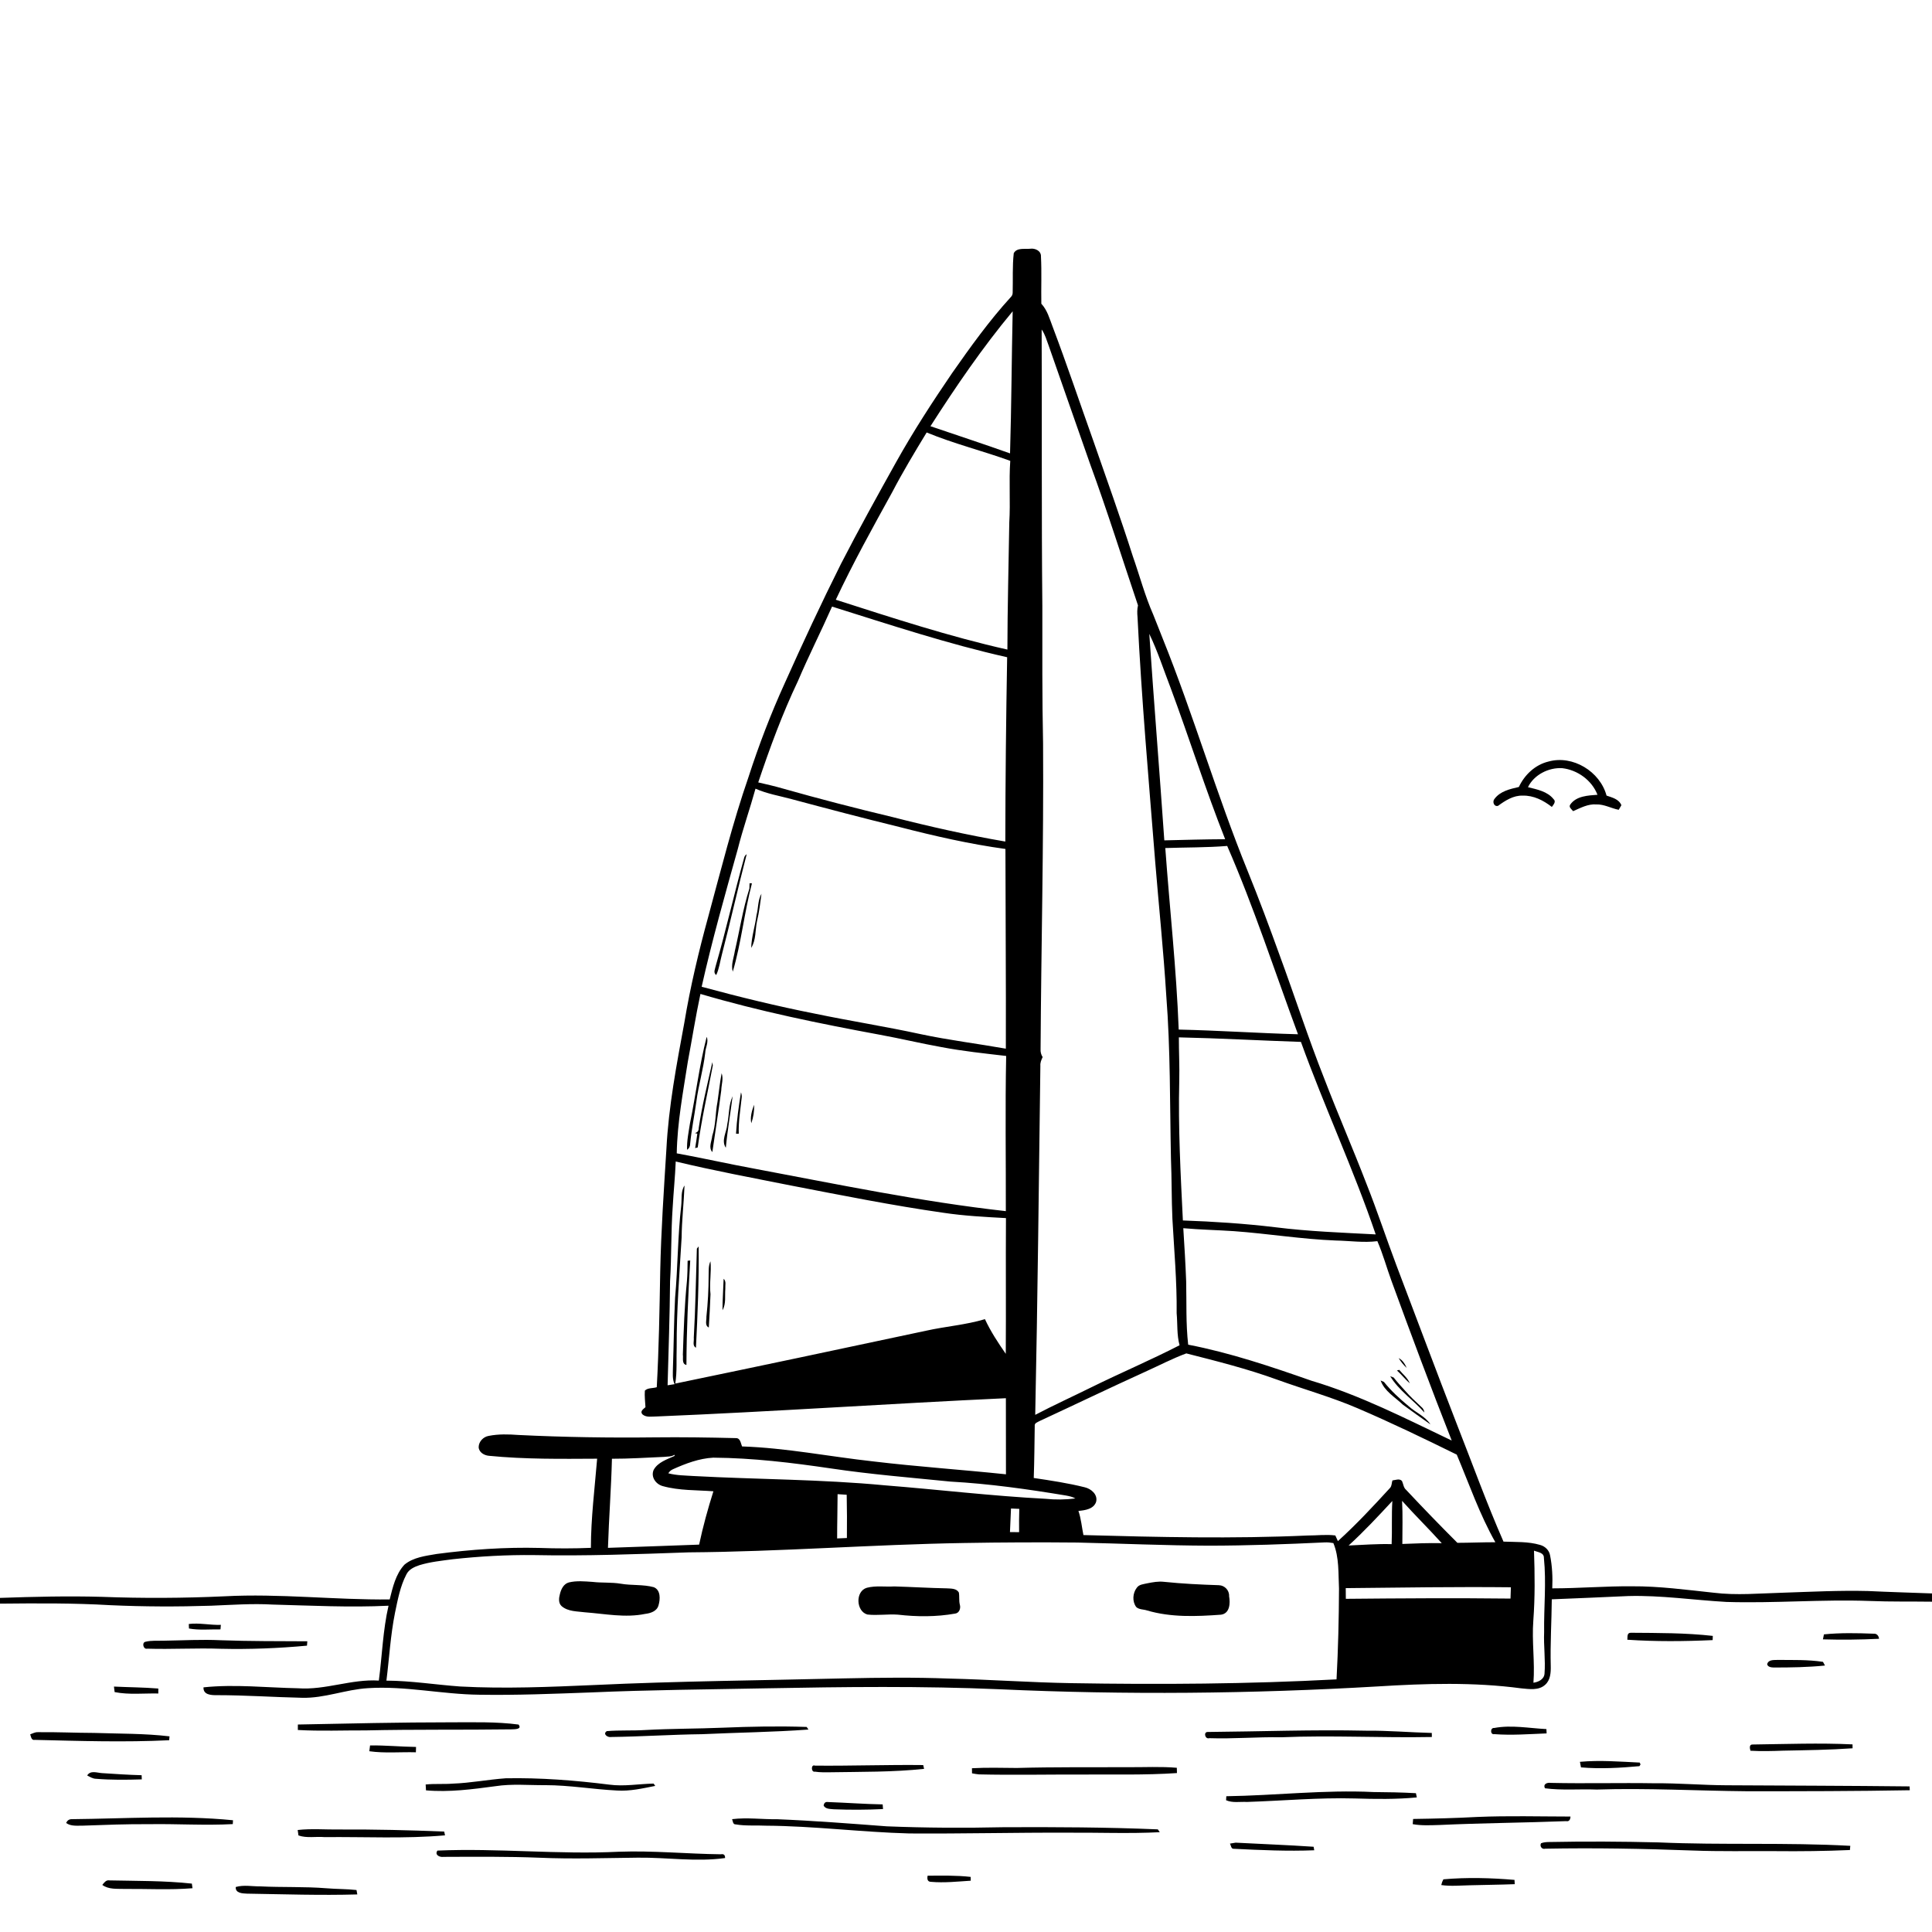 <svg xmlns="http://www.w3.org/2000/svg" viewBox="0 0 1024 1024" version="1.1">
<g id="Parent-Group"><g id="Group-rgba(0,0,0,0)" fill="rgba(0,0,0,0)">
<path fill="rgba(0,0,0,0)" opacity="1.00" d=" M 0.00 0.00 L 1024.00 0.00 L 1024.00 844.55 C 1012.67 844.12 1001.33 843.82 990.01 843.27 C 974.98 842.89 959.97 843.67 944.97 844.17 C 932.70 844.50 920.38 845.69 908.15 844.16 C 893.79 842.64 879.41 840.67 864.94 840.77 C 850.86 840.65 836.81 841.86 822.73 841.86 C 822.99 836.00 822.72 830.09 821.57 824.35 C 821.08 821.60 818.87 819.53 816.24 818.83 C 809.97 816.98 803.33 817.36 796.88 817.09 C 787.91 796.64 780.33 775.62 772.16 754.85 C 761.31 726.91 750.84 698.82 740.19 670.81 C 734.76 656.40 729.96 641.78 724.27 627.47 C 717.12 608.87 709.16 590.60 702.01 572.00 C 693.45 550.40 686.33 528.28 678.30 506.48 C 672.88 491.47 667.32 476.51 661.31 461.72 C 644.78 421.08 632.56 378.85 616.15 338.16 C 614.48 334.05 612.94 329.89 611.25 325.79 C 606.84 315.78 604.05 305.17 600.43 294.86 C 593.86 274.25 586.52 253.89 579.42 233.46 C 572.25 213.35 565.47 193.11 557.91 173.14 C 556.29 168.93 555.10 164.37 551.93 160.99 C 551.77 152.64 552.16 144.28 551.73 135.94 C 551.87 132.92 548.60 131.46 546.00 131.84 C 543.11 132.15 538.96 131.11 537.31 134.21 C 536.53 141.14 536.94 148.15 536.74 155.12 C 536.74 156.06 536.38 156.87 535.68 157.53 C 524.28 170.03 514.40 183.82 504.70 197.65 C 494.19 213.04 484.04 228.69 474.95 244.96 C 465.00 262.81 455.09 280.69 445.73 298.86 C 435.30 319.70 425.46 340.83 415.94 362.09 C 408.56 378.30 402.19 394.94 396.71 411.88 C 388.34 436.06 382.16 460.92 375.46 485.60 C 370.34 504.22 365.86 523.04 362.70 542.10 C 358.61 564.25 354.37 586.46 353.21 609.00 C 351.86 630.64 350.38 652.27 349.93 673.94 C 349.56 694.38 349.23 714.83 348.10 735.25 C 346.06 735.91 343.32 735.48 341.79 737.06 C 341.57 739.98 341.95 742.91 342.11 745.84 C 341.00 746.87 339.02 748.01 340.52 749.65 C 342.58 751.44 345.48 750.74 347.97 750.76 C 409.73 748.21 471.40 743.94 533.14 741.08 C 533.14 754.52 533.13 767.96 533.18 781.41 C 509.76 778.96 486.24 777.37 462.85 774.58 C 439.66 772.03 416.67 767.41 393.30 766.64 C 392.59 764.94 392.42 762.13 389.97 762.23 C 375.66 761.88 361.35 761.67 347.03 761.83 C 322.95 762.12 298.87 761.74 274.82 760.57 C 269.57 760.18 264.23 760.02 259.05 761.05 C 256.19 761.50 253.74 764.06 253.70 766.99 C 253.82 769.77 256.63 771.38 259.13 771.60 C 278.19 773.49 297.37 773.24 316.50 773.14 C 315.19 788.87 313.22 804.58 313.18 820.39 C 304.12 820.77 295.06 820.77 286.00 820.44 C 267.78 819.97 249.53 821.25 231.48 823.63 C 225.59 824.66 219.09 825.36 214.34 829.33 C 209.71 834.35 208.16 841.30 206.54 847.74 C 177.35 848.03 148.21 844.52 119.03 846.07 C 97.37 847.07 75.67 847.18 54.00 846.36 C 36.00 845.86 17.99 846.29 0.00 846.92 L 0.00 0.00 M 820.74 403.63 C 813.70 405.31 808.04 410.66 805.03 417.11 C 800.38 418.19 795.20 419.31 792.15 423.38 C 790.83 424.81 791.78 427.73 793.98 427.12 C 797.81 424.33 802.11 421.53 807.06 421.70 C 812.81 421.52 818.09 424.24 822.51 427.69 C 823.34 426.52 824.93 424.87 823.40 423.53 C 820.15 419.45 814.64 418.41 809.86 417.22 C 813.03 410.64 820.83 406.70 828.03 407.15 C 836.14 408.09 843.72 413.55 846.70 421.25 C 841.69 421.62 835.51 421.87 832.32 426.37 C 831.22 427.77 833.03 428.95 833.78 429.93 C 837.69 428.24 841.65 426.02 846.07 426.36 C 850.25 426.23 853.94 428.43 857.95 429.21 C 858.30 428.60 859.02 427.39 859.37 426.78 C 858.05 423.51 854.48 422.72 851.50 421.68 C 848.07 408.92 833.62 400.05 820.74 403.63 M 259.39 775.05 C 259.58 778.35 262.36 773.46 259.39 775.05 Z" />
<path fill="rgba(0,0,0,0)" opacity="1.00" d=" M 536.74 164.99 C 536.18 190.09 536.10 215.21 535.34 240.31 C 521.35 235.31 507.22 230.70 493.16 225.90 C 506.63 204.88 520.74 184.20 536.74 164.99 Z" />
<path fill="rgba(0,0,0,0)" opacity="1.00" d=" M 552.10 174.64 C 553.90 177.15 554.67 180.17 555.76 183.02 C 563.16 204.03 570.40 225.09 577.83 246.08 C 586.89 270.80 594.74 295.93 603.16 320.87 C 602.68 322.89 602.71 324.97 602.91 327.04 C 605.02 370.43 608.88 413.72 612.30 457.02 C 614.23 480.54 616.68 504.01 618.14 527.57 C 620.39 556.33 620.03 585.20 620.63 614.03 C 621.07 624.69 620.92 635.36 621.40 646.03 C 622.32 662.68 623.83 679.33 623.65 696.03 C 624.18 701.68 623.67 707.49 625.20 713.01 C 609.86 720.90 593.96 727.64 578.49 735.27 C 568.57 740.18 558.49 744.76 548.69 749.90 C 549.98 688.24 550.61 626.56 551.42 564.90 C 551.28 563.24 551.93 561.74 552.62 560.29 C 551.78 558.96 551.42 557.53 551.53 555.99 C 551.84 501.99 553.20 448.00 552.85 393.99 C 552.33 369.66 552.47 345.32 552.46 320.98 C 551.98 272.20 552.30 223.42 552.10 174.64 Z" />
<path fill="rgba(0,0,0,0)" opacity="1.00" d=" M 491.15 229.22 C 505.57 235.18 520.79 238.94 535.46 244.26 C 534.70 255.14 535.60 266.08 534.94 276.96 C 534.60 299.41 533.98 321.85 533.94 344.29 C 503.11 337.36 473.05 327.50 442.99 317.87 C 452.10 298.47 462.50 279.71 472.85 260.95 C 478.50 250.12 484.80 239.65 491.15 229.22 Z" />
<path fill="rgba(0,0,0,0)" opacity="1.00" d=" M 422.95 360.91 C 428.60 347.61 435.16 334.72 441.00 321.50 C 471.72 331.14 502.36 341.29 533.81 348.35 C 533.24 380.91 532.88 413.47 532.84 446.04 C 512.70 442.59 492.73 438.10 472.93 433.03 C 453.51 428.40 434.18 423.39 414.96 417.95 C 410.64 416.69 406.26 415.70 401.88 414.69 C 408.01 396.43 414.66 378.32 422.95 360.91 Z" />
<path fill="rgba(0,0,0,0)" opacity="1.00" d=" M 609.15 335.96 C 613.61 345.21 616.75 355.03 620.45 364.60 C 630.35 391.24 638.90 418.37 649.36 444.80 C 638.60 444.85 627.86 445.15 617.11 445.41 C 614.59 408.92 611.62 372.45 609.15 335.96 Z" />
<path fill="rgba(0,0,0,0)" opacity="1.00" d=" M 400.43 418.02 C 406.57 420.75 413.23 421.83 419.67 423.58 C 438.59 428.65 457.54 433.64 476.58 438.29 C 495.15 443.07 513.89 447.37 532.90 449.97 C 532.93 485.25 533.24 520.53 533.12 555.82 C 518.11 553.16 502.97 551.31 488.06 548.14 C 469.50 544.10 450.73 541.17 432.13 537.30 C 411.88 533.31 391.81 528.40 371.89 523.00 C 377.40 498.46 384.26 474.25 391.03 450.04 C 393.75 439.25 397.47 428.74 400.43 418.02 M 394.35 454.89 C 389.06 473.79 384.85 492.97 379.38 511.83 C 379.09 513.46 377.84 515.51 379.61 516.79 C 381.22 513.37 381.64 509.57 382.61 505.95 C 387.21 488.27 391.17 470.41 395.77 452.73 C 394.99 453.26 394.52 453.98 394.35 454.89 M 397.28 468.13 C 397.25 468.84 397.21 470.26 397.19 470.97 C 393.76 481.74 392.04 493.05 389.48 504.08 C 388.94 507.68 387.32 511.36 388.38 515.01 C 392.91 499.71 394.47 483.61 398.54 468.21 C 398.23 468.19 397.59 468.15 397.28 468.13 M 400.97 485.02 C 400.26 490.85 398.29 496.50 398.15 502.40 C 400.79 498.26 400.22 492.92 401.24 488.26 C 402.37 483.46 402.97 478.57 403.59 473.69 C 401.63 477.10 401.98 481.29 400.97 485.02 Z" />
<path fill="rgba(0,0,0,0)" opacity="1.00" d=" M 617.63 449.48 C 628.56 449.10 639.53 449.26 650.44 448.37 C 664.65 480.96 675.63 514.86 687.96 548.18 C 666.88 547.61 645.83 546.16 624.74 545.70 C 623.52 513.55 619.95 481.55 617.63 449.48 Z" />
<path fill="rgba(0,0,0,0)" opacity="1.00" d=" M 371.25 526.81 C 402.43 536.01 434.31 542.51 466.25 548.42 C 477.19 550.41 488.00 553.02 498.95 554.98 C 510.31 557.15 521.82 558.34 533.29 559.68 C 532.74 587.08 533.18 614.51 533.11 641.93 C 488.35 636.94 444.22 627.76 400.00 619.45 C 386.19 616.93 372.50 613.81 358.69 611.30 C 358.98 594.98 362.05 578.87 364.55 562.78 C 366.82 550.80 368.69 538.74 371.25 526.81 M 374.55 549.56 C 370.67 564.70 368.81 580.25 365.68 595.54 C 364.98 600.13 363.98 604.73 364.16 609.41 C 365.31 608.64 365.84 607.46 365.81 606.10 C 366.53 598.67 368.03 591.35 369.07 583.97 C 370.19 575.25 372.79 566.81 373.77 558.07 C 373.88 555.25 375.74 552.30 374.55 549.56 M 377.56 562.97 C 374.95 574.58 372.08 586.15 370.33 597.93 C 370.36 599.34 369.69 600.21 368.33 600.54 C 368.64 600.63 369.28 600.80 369.59 600.89 C 369.30 603.43 368.84 605.97 368.44 608.51 C 368.79 608.42 369.47 608.24 369.81 608.16 C 371.77 593.57 375.06 579.19 377.80 564.74 C 377.74 564.30 377.62 563.41 377.56 562.97 M 382.47 568.82 C 381.53 573.88 381.03 579.00 380.27 584.09 C 379.10 590.03 379.45 596.22 377.50 602.03 C 377.26 604.79 375.37 608.22 377.56 610.62 C 379.11 599.69 380.87 588.79 382.29 577.85 C 382.36 574.84 383.56 571.74 382.47 568.82 M 392.74 578.95 C 391.54 586.20 390.54 593.53 390.11 600.87 C 390.47 600.87 391.19 600.87 391.56 600.88 C 391.33 594.49 392.45 588.17 393.10 581.84 C 393.25 580.85 393.05 579.87 392.74 578.95 M 385.46 595.93 C 385.18 600.01 382.10 604.47 384.70 608.34 C 385.55 599.18 387.15 590.10 388.31 581.00 C 386.15 585.62 386.51 590.99 385.46 595.93 M 398.20 595.35 C 399.32 592.21 399.83 588.86 399.69 585.54 C 398.53 588.57 397.51 592.10 398.20 595.35 Z" />
<path fill="rgba(0,0,0,0)" opacity="1.00" d=" M 624.82 549.82 C 646.39 550.29 667.94 551.51 689.52 552.23 C 701.91 586.55 717.40 619.69 729.15 654.26 C 711.40 653.33 693.60 652.69 675.95 650.47 C 659.68 648.51 643.32 647.45 626.95 646.87 C 625.74 622.24 624.42 597.60 625.03 572.94 C 625.23 565.23 624.81 557.52 624.82 549.82 Z" />
<path fill="rgba(0,0,0,0)" opacity="1.00" d=" M 358.15 615.61 C 378.35 620.49 398.80 624.27 419.17 628.34 C 446.07 633.53 472.95 638.93 500.08 642.80 C 511.04 644.45 522.12 645.01 533.18 645.62 C 533.02 669.60 533.25 693.58 533.08 717.56 C 529.01 711.68 525.05 705.69 522.04 699.18 C 511.85 702.24 501.19 703.00 490.84 705.31 C 446.55 714.76 402.24 724.14 357.90 733.33 C 358.94 726.93 358.42 720.42 358.65 713.96 C 358.57 694.59 360.13 675.28 361.27 655.96 C 361.36 646.73 362.45 637.55 362.81 628.35 C 360.73 631.42 361.46 635.50 361.06 639.04 C 359.18 655.26 359.28 671.63 357.81 687.88 C 357.19 700.25 357.10 712.63 356.67 725.01 C 356.66 727.89 356.26 730.93 357.55 733.64 C 356.31 733.81 355.07 734.01 353.84 734.22 C 354.33 715.82 355.00 697.43 355.15 679.02 C 355.96 666.02 355.61 652.98 356.53 639.98 C 356.98 631.85 357.82 623.74 358.15 615.61 M 369.35 661.81 C 368.85 677.53 368.62 693.30 367.72 709.02 C 367.95 710.78 366.84 713.28 368.87 714.32 C 369.77 696.45 370.50 678.53 370.30 660.62 L 369.35 661.81 M 364.45 668.23 C 364.44 671.83 364.36 675.43 364.09 679.03 C 362.79 691.98 362.36 705.01 361.93 718.01 C 362.23 719.89 361.23 722.94 363.82 723.45 C 363.90 704.97 364.73 686.50 365.83 668.07 C 365.48 668.11 364.79 668.19 364.45 668.23 M 375.59 676.04 C 375.58 683.35 375.19 690.67 374.41 697.95 C 374.53 699.85 373.44 702.56 375.68 703.60 C 376.00 697.72 376.39 691.84 376.58 685.96 C 375.89 680.15 377.16 674.33 376.56 668.51 C 375.42 670.85 375.68 673.51 375.59 676.04 M 383.54 677.77 C 383.37 683.33 382.94 688.89 382.93 694.45 C 384.95 690.99 384.10 686.86 384.43 683.07 C 384.29 681.28 385.05 679.14 383.54 677.77 Z" />
<path fill="rgba(0,0,0,0)" opacity="1.00" d=" M 627.17 650.97 C 636.11 651.77 645.09 651.94 654.04 652.54 C 672.07 653.85 689.94 656.80 708.02 657.50 C 715.35 657.64 722.70 658.76 730.03 657.84 C 733.02 664.71 734.97 671.98 737.55 679.01 C 747.89 707.29 758.41 735.50 769.44 763.52 C 745.13 751.91 721.00 739.52 695.08 731.81 C 673.66 724.32 652.09 717.01 629.76 712.70 C 628.48 701.54 628.95 690.27 628.69 679.05 C 628.34 669.68 627.76 660.33 627.17 650.97 M 741.31 719.83 C 742.51 721.73 743.91 723.53 745.59 725.05 C 744.66 722.97 743.43 720.85 741.31 719.83 M 740.40 726.38 C 742.83 728.50 744.77 731.12 747.24 733.21 C 746.10 730.32 743.54 728.39 741.63 726.06 C 741.32 726.14 740.71 726.30 740.40 726.38 M 736.84 729.43 C 741.45 737.04 749.13 742.05 754.95 748.65 C 754.82 747.45 754.24 746.40 753.31 745.68 C 750.35 742.89 747.34 740.16 744.70 737.08 C 742.63 734.80 740.55 732.54 738.67 730.12 C 738.21 729.94 737.30 729.60 736.84 729.43 M 731.76 731.69 C 733.77 737.38 739.38 740.49 743.53 744.49 C 748.39 748.00 753.24 751.55 758.18 754.96 C 755.36 750.59 750.32 748.71 746.61 745.30 C 741.89 741.39 737.34 737.22 733.50 732.44 C 733.06 732.25 732.19 731.87 731.76 731.69 Z" />
<path fill="rgba(0,0,0,0)" opacity="1.00" d=" M 607.07 727.03 C 614.29 723.79 621.36 720.06 628.77 717.33 C 644.95 721.45 661.19 725.53 676.91 731.25 C 691.09 736.38 705.66 740.45 719.53 746.40 C 737.31 754.02 754.76 762.44 772.11 770.98 C 778.67 786.53 784.21 802.66 792.57 817.42 C 785.86 817.40 779.14 817.72 772.45 817.73 C 763.25 808.53 754.19 799.18 745.30 789.68 C 743.84 788.48 743.82 786.52 743.08 784.95 C 741.77 783.50 739.65 784.47 738.02 784.66 C 737.58 785.93 737.74 787.55 736.77 788.61 C 727.87 798.32 718.89 807.99 709.11 816.83 C 708.77 816.07 708.09 814.57 707.75 813.82 C 702.86 813.20 697.94 813.87 693.04 813.85 C 653.46 815.63 613.82 814.72 574.24 813.62 C 573.37 809.35 573.01 804.96 571.59 800.82 C 575.07 800.50 579.70 799.87 580.97 795.99 C 581.94 792.15 578.37 789.10 574.97 788.30 C 566.07 786.07 556.97 784.71 547.91 783.36 C 548.23 774.19 548.29 765.01 548.43 755.84 C 548.18 754.19 549.97 753.79 551.07 753.15 C 569.75 744.49 588.31 735.55 607.07 727.03 Z" />
<path fill="rgba(0,0,0,0)" opacity="1.00" d=" M 351.99 772.18 C 353.82 771.93 355.87 772.18 357.48 771.06 C 357.50 771.21 357.54 771.51 357.56 771.66 C 353.56 773.50 348.75 774.95 346.46 779.05 C 344.80 782.82 347.63 786.71 351.32 787.68 C 360.03 790.10 369.18 789.73 378.12 790.41 C 375.18 799.71 372.58 809.13 370.55 818.68 C 354.45 819.23 338.34 819.89 322.23 820.39 C 322.73 804.64 323.95 788.92 324.34 773.17 C 333.56 773.19 342.77 772.57 351.99 772.18 Z" />
<path fill="rgba(0,0,0,0)" opacity="1.00" d=" M 356.69 778.72 C 363.46 775.68 370.57 772.99 378.04 772.59 C 398.99 772.74 419.83 775.27 440.53 778.32 C 461.54 781.45 482.72 783.16 503.85 785.28 C 524.34 786.41 544.67 789.29 564.90 792.64 C 566.63 792.97 568.42 793.31 569.98 794.22 C 564.70 794.87 559.36 794.94 554.07 794.39 C 525.62 792.90 497.33 789.50 468.94 787.25 C 435.34 784.05 401.57 784.15 367.89 782.34 C 363.32 782.03 358.68 782.06 354.22 780.88 C 354.82 779.89 355.64 779.17 356.69 778.72 Z" />
<path fill="rgba(0,0,0,0)" opacity="1.00" d=" M 443.94 791.94 C 445.54 792.03 447.16 792.13 448.77 792.25 C 448.93 799.89 448.96 807.54 448.87 815.18 C 447.14 815.25 445.42 815.31 443.70 815.40 C 443.68 807.58 443.93 799.76 443.94 791.94 Z" />
<path fill="rgba(0,0,0,0)" opacity="1.00" d=" M 714.79 819.15 C 722.95 811.72 730.47 803.63 737.97 795.55 C 737.51 803.16 737.92 810.80 737.60 818.43 C 729.98 818.20 722.39 818.84 714.79 819.15 Z" />
<path fill="rgba(0,0,0,0)" opacity="1.00" d=" M 743.13 795.48 C 749.97 803.11 757.30 810.29 764.15 817.91 C 757.19 817.77 750.22 818.04 743.27 818.33 C 743.28 810.72 743.53 803.09 743.13 795.48 Z" />
<path fill="rgba(0,0,0,0)" opacity="1.00" d=" M 535.85 799.54 C 537.31 799.60 538.77 799.67 540.24 799.73 C 540.10 803.84 540.11 807.96 540.15 812.08 C 538.53 812.06 536.91 812.04 535.30 812.03 C 535.46 807.86 535.67 803.70 535.85 799.54 Z" />
<path fill="rgba(0,0,0,0)" opacity="1.00" d=" M 365.04 822.78 C 413.73 822.43 462.33 818.62 511.01 817.82 C 531.00 817.47 551.00 817.39 570.99 817.58 C 594.34 818.10 617.67 819.17 641.02 819.24 C 661.37 819.21 681.71 818.47 702.03 817.51 C 703.59 817.42 705.16 817.58 706.71 817.86 C 709.88 825.47 709.28 833.95 709.70 842.02 C 709.63 858.05 709.25 874.09 708.39 890.10 C 661.64 892.59 614.79 892.90 567.98 892.11 C 546.28 891.76 524.63 890.18 502.94 889.67 C 484.64 888.97 466.31 889.18 448.01 889.57 C 403.63 890.65 359.23 891.01 314.89 893.10 C 291.27 894.13 267.59 895.14 243.96 893.88 C 230.90 892.95 217.92 890.83 204.81 890.77 C 206.32 878.81 206.97 866.72 209.35 854.87 C 210.80 847.92 212.10 840.78 215.42 834.43 C 216.76 831.73 219.68 830.45 222.38 829.55 C 228.06 827.82 234.00 827.23 239.86 826.44 C 254.19 824.87 268.60 824.06 283.02 824.23 C 310.37 824.78 337.71 823.74 365.04 822.78 M 301.55 838.71 C 298.76 839.43 297.38 842.30 296.77 844.88 C 296.19 846.98 295.88 849.69 297.69 851.30 C 301.11 854.23 305.90 854.00 310.11 854.56 C 320.68 855.35 331.39 857.58 341.94 855.40 C 344.77 855.07 348.16 854.00 349.01 850.91 C 349.98 847.69 350.25 842.70 346.48 841.23 C 340.79 839.70 334.79 840.41 329.02 839.40 C 324.08 838.58 319.04 839.02 314.07 838.44 C 309.92 838.16 305.64 837.73 301.55 838.71 M 608.09 839.18 C 606.14 839.66 603.79 839.72 602.53 841.53 C 600.33 844.38 600.02 848.81 602.22 851.75 C 603.76 853.19 606.07 852.93 607.98 853.58 C 620.67 857.32 634.10 856.77 647.14 855.82 C 651.87 855.19 652.12 849.73 651.45 846.02 C 651.63 842.93 649.11 840.28 646.06 840.19 C 636.35 839.87 626.63 839.41 616.96 838.40 C 613.98 838.05 611.00 838.61 608.09 839.18 M 459.45 841.55 C 453.24 843.37 453.68 854.05 459.74 855.73 C 465.11 856.34 470.51 855.41 475.89 855.80 C 485.95 856.96 496.23 857.02 506.22 855.24 C 508.45 854.99 509.32 852.40 508.73 850.49 C 508.19 848.36 508.60 846.17 508.21 844.05 C 506.96 841.85 504.11 842.00 501.94 841.86 C 492.61 841.69 483.30 841.10 473.98 840.84 C 469.14 841.15 464.18 840.32 459.45 841.55 Z" />
<path fill="rgba(0,0,0,0)" opacity="1.00" d=" M 813.05 821.89 C 815.08 822.69 818.41 822.88 818.30 825.77 C 819.64 838.82 818.24 851.95 818.42 865.04 C 818.11 872.41 819.20 879.80 818.62 887.16 C 818.33 890.12 815.37 891.52 812.75 891.88 C 813.60 880.91 811.85 869.96 812.69 858.99 C 813.61 846.63 813.49 834.26 813.05 821.89 Z" />
<path fill="rgba(0,0,0,0)" opacity="1.00" d=" M 713.27 841.74 C 742.45 841.46 771.62 840.97 800.80 841.29 C 800.70 843.28 800.67 845.28 800.60 847.28 C 771.51 846.94 742.41 847.14 713.32 847.41 C 713.32 845.51 713.30 843.62 713.27 841.74 Z" />
</g>
<g id="Group-000000" fill="#000000">
<path fill="#000000" opacity="1.00" d=" M 537.31 134.21 C 538.96 131.11 543.11 132.15 546.00 131.84 C 548.60 131.46 551.87 132.92 551.73 135.94 C 552.16 144.28 551.77 152.64 551.93 160.99 C 555.10 164.37 556.29 168.93 557.91 173.14 C 565.47 193.11 572.25 213.35 579.42 233.46 C 586.52 253.89 593.86 274.25 600.43 294.86 C 604.05 305.17 606.84 315.78 611.25 325.79 C 612.94 329.89 614.48 334.05 616.15 338.16 C 632.56 378.85 644.78 421.08 661.31 461.72 C 667.32 476.51 672.88 491.47 678.30 506.48 C 686.33 528.28 693.45 550.40 702.01 572.00 C 709.16 590.60 717.12 608.87 724.27 627.47 C 729.96 641.78 734.76 656.40 740.19 670.81 C 750.84 698.82 761.31 726.91 772.16 754.85 C 780.33 775.62 787.91 796.64 796.88 817.09 C 803.33 817.36 809.97 816.98 816.24 818.83 C 818.87 819.53 821.08 821.60 821.57 824.35 C 822.72 830.09 822.99 836.00 822.73 841.86 C 836.81 841.86 850.86 840.65 864.94 840.77 C 879.41 840.67 893.79 842.64 908.15 844.16 C 920.38 845.69 932.70 844.50 944.97 844.17 C 959.97 843.67 974.98 842.89 990.01 843.27 C 1001.33 843.82 1012.67 844.12 1024.00 844.55 L 1024.00 848.93 C 1013.02 848.77 1002.03 849.00 991.06 848.55 C 965.72 847.62 940.38 849.85 915.05 849.06 C 897.70 848.09 880.43 845.47 863.02 845.94 C 849.50 846.49 836.00 847.19 822.48 847.67 C 822.38 859.43 821.62 871.19 821.93 882.95 C 822.01 886.43 821.80 890.43 819.01 892.93 C 815.57 896.14 810.45 895.23 806.20 894.85 C 780.96 891.48 755.43 892.28 730.09 893.85 C 663.47 897.74 596.64 898.39 529.97 895.35 C 488.67 893.56 447.32 894.07 406.00 894.84 C 375.04 895.44 344.06 895.67 313.12 897.03 C 293.43 897.74 273.73 898.57 254.03 898.24 C 234.31 898.03 214.80 893.49 195.05 894.76 C 183.24 895.44 171.99 900.19 160.08 899.86 C 145.04 899.53 130.03 898.47 114.98 898.47 C 112.03 898.51 107.64 898.35 107.86 894.33 C 124.52 892.58 141.31 894.50 158.02 894.82 C 172.47 895.87 186.32 889.83 200.79 890.74 C 202.55 877.52 202.92 864.10 205.93 851.06 C 185.43 852.06 164.92 850.99 144.43 850.45 C 133.60 849.83 122.77 850.63 111.95 851.06 C 94.13 851.64 76.29 851.59 58.48 850.78 C 39.01 849.63 19.49 849.77 0.00 849.96 L 0.00 846.92 C 17.99 846.29 36.00 845.86 54.00 846.36 C 75.67 847.18 97.37 847.07 119.03 846.07 C 148.21 844.52 177.35 848.03 206.54 847.74 C 208.16 841.30 209.71 834.35 214.34 829.33 C 219.09 825.36 225.59 824.66 231.48 823.63 C 249.53 821.25 267.78 819.97 286.00 820.44 C 295.06 820.77 304.12 820.77 313.18 820.39 C 313.22 804.58 315.19 788.87 316.50 773.14 C 297.37 773.24 278.19 773.49 259.13 771.60 C 256.63 771.38 253.82 769.77 253.70 766.99 C 253.74 764.06 256.19 761.50 259.05 761.05 C 264.23 760.02 269.57 760.18 274.82 760.57 C 298.87 761.74 322.95 762.12 347.03 761.83 C 361.35 761.67 375.66 761.88 389.97 762.23 C 392.42 762.13 392.59 764.94 393.30 766.64 C 416.67 767.41 439.66 772.03 462.85 774.58 C 486.24 777.37 509.76 778.96 533.18 781.41 C 533.13 767.96 533.14 754.52 533.14 741.08 C 471.40 743.94 409.73 748.21 347.97 750.76 C 345.48 750.74 342.58 751.44 340.52 749.65 C 339.02 748.01 341.00 746.87 342.11 745.84 C 341.95 742.91 341.57 739.98 341.79 737.06 C 343.32 735.48 346.06 735.91 348.10 735.25 C 349.23 714.83 349.56 694.38 349.93 673.94 C 350.38 652.27 351.86 630.64 353.21 609.00 C 354.37 586.46 358.61 564.25 362.70 542.10 C 365.86 523.04 370.34 504.22 375.46 485.60 C 382.16 460.92 388.34 436.06 396.71 411.88 C 402.19 394.94 408.56 378.30 415.94 362.09 C 425.46 340.83 435.30 319.70 445.73 298.86 C 455.09 280.69 465.00 262.81 474.95 244.96 C 484.04 228.69 494.19 213.04 504.70 197.65 C 514.40 183.82 524.28 170.03 535.68 157.53 C 536.38 156.87 536.74 156.06 536.74 155.12 C 536.94 148.15 536.53 141.14 537.31 134.21 M 536.74 164.99 C 520.74 184.20 506.63 204.88 493.16 225.90 C 507.22 230.70 521.35 235.31 535.34 240.31 C 536.10 215.21 536.18 190.09 536.74 164.99 M 552.10 174.64 C 552.30 223.42 551.98 272.20 552.46 320.98 C 552.47 345.32 552.33 369.66 552.85 393.99 C 553.20 448.00 551.84 501.99 551.53 555.99 C 551.42 557.53 551.78 558.96 552.62 560.29 C 551.93 561.74 551.28 563.24 551.42 564.90 C 550.61 626.56 549.98 688.24 548.69 749.90 C 558.49 744.76 568.57 740.18 578.49 735.27 C 593.96 727.64 609.86 720.90 625.20 713.01 C 623.67 707.49 624.18 701.68 623.65 696.03 C 623.83 679.33 622.32 662.68 621.40 646.03 C 620.92 635.36 621.07 624.69 620.63 614.03 C 620.03 585.20 620.39 556.33 618.14 527.57 C 616.68 504.01 614.23 480.54 612.30 457.02 C 608.88 413.72 605.02 370.43 602.91 327.04 C 602.71 324.97 602.68 322.89 603.16 320.87 C 594.74 295.93 586.89 270.80 577.83 246.08 C 570.40 225.09 563.16 204.03 555.76 183.02 C 554.67 180.17 553.90 177.15 552.10 174.64 M 491.15 229.22 C 484.80 239.65 478.50 250.12 472.85 260.95 C 462.50 279.71 452.10 298.47 442.99 317.87 C 473.05 327.50 503.11 337.36 533.94 344.29 C 533.98 321.85 534.60 299.41 534.94 276.96 C 535.60 266.08 534.70 255.14 535.46 244.26 C 520.79 238.94 505.57 235.18 491.15 229.22 M 422.95 360.91 C 414.66 378.32 408.01 396.43 401.88 414.69 C 406.26 415.70 410.64 416.69 414.96 417.95 C 434.18 423.39 453.51 428.40 472.93 433.03 C 492.73 438.10 512.70 442.59 532.84 446.04 C 532.88 413.47 533.24 380.91 533.81 348.35 C 502.36 341.29 471.72 331.14 441.00 321.50 C 435.16 334.72 428.60 347.61 422.95 360.91 M 609.15 335.96 C 611.62 372.45 614.59 408.92 617.11 445.41 C 627.86 445.15 638.60 444.85 649.36 444.80 C 638.90 418.37 630.35 391.24 620.45 364.60 C 616.75 355.03 613.61 345.21 609.15 335.96 M 400.43 418.02 C 397.47 428.74 393.75 439.25 391.03 450.04 C 384.26 474.25 377.40 498.46 371.89 523.00 C 391.81 528.40 411.88 533.31 432.13 537.30 C 450.73 541.17 469.50 544.10 488.06 548.14 C 502.97 551.31 518.11 553.16 533.12 555.82 C 533.24 520.53 532.93 485.25 532.90 449.97 C 513.89 447.37 495.15 443.07 476.58 438.29 C 457.54 433.64 438.59 428.65 419.67 423.58 C 413.23 421.83 406.57 420.75 400.43 418.02 M 617.63 449.48 C 619.95 481.55 623.52 513.55 624.74 545.70 C 645.83 546.16 666.88 547.61 687.96 548.18 C 675.63 514.86 664.65 480.96 650.44 448.37 C 639.53 449.26 628.56 449.10 617.63 449.48 M 371.25 526.81 C 368.69 538.74 366.82 550.80 364.55 562.78 C 362.05 578.87 358.98 594.98 358.69 611.30 C 372.50 613.81 386.19 616.93 400.00 619.45 C 444.22 627.76 488.35 636.94 533.11 641.93 C 533.18 614.51 532.74 587.08 533.29 559.68 C 521.82 558.34 510.31 557.15 498.95 554.98 C 488.00 553.02 477.19 550.41 466.25 548.42 C 434.31 542.51 402.43 536.01 371.25 526.81 M 624.82 549.82 C 624.81 557.52 625.23 565.23 625.03 572.94 C 624.42 597.60 625.74 622.24 626.95 646.87 C 643.32 647.45 659.68 648.51 675.95 650.47 C 693.60 652.69 711.40 653.33 729.15 654.26 C 717.40 619.69 701.91 586.55 689.52 552.23 C 667.94 551.51 646.39 550.29 624.82 549.82 M 358.15 615.61 C 357.82 623.74 356.98 631.85 356.53 639.98 C 355.61 652.98 355.96 666.02 355.15 679.02 C 355.00 697.43 354.33 715.82 353.84 734.22 C 355.07 734.01 356.31 733.81 357.55 733.64 C 356.26 730.93 356.66 727.89 356.67 725.01 C 357.10 712.63 357.19 700.25 357.81 687.88 C 359.28 671.63 359.18 655.26 361.06 639.04 C 361.46 635.50 360.73 631.42 362.81 628.35 C 362.45 637.55 361.36 646.73 361.27 655.96 C 360.13 675.28 358.57 694.59 358.65 713.96 C 358.42 720.42 358.94 726.93 357.90 733.33 C 402.24 724.14 446.55 714.76 490.84 705.31 C 501.19 703.00 511.85 702.24 522.04 699.18 C 525.05 705.69 529.01 711.68 533.08 717.56 C 533.25 693.58 533.02 669.60 533.18 645.62 C 522.12 645.01 511.04 644.45 500.08 642.80 C 472.95 638.93 446.07 633.53 419.17 628.34 C 398.80 624.27 378.35 620.49 358.15 615.61 M 627.17 650.97 C 627.76 660.33 628.34 669.68 628.69 679.05 C 628.95 690.27 628.48 701.54 629.76 712.70 C 652.09 717.01 673.66 724.32 695.08 731.81 C 721.00 739.52 745.13 751.91 769.44 763.52 C 758.41 735.50 747.89 707.29 737.55 679.01 C 734.97 671.98 733.02 664.71 730.03 657.84 C 722.70 658.76 715.35 657.64 708.02 657.50 C 689.94 656.80 672.07 653.85 654.04 652.54 C 645.09 651.94 636.11 651.77 627.17 650.97 M 607.07 727.03 C 588.31 735.55 569.75 744.49 551.07 753.15 C 549.97 753.79 548.18 754.19 548.43 755.84 C 548.29 765.01 548.23 774.19 547.91 783.36 C 556.97 784.71 566.07 786.07 574.97 788.30 C 578.37 789.10 581.94 792.15 580.97 795.99 C 579.70 799.87 575.07 800.50 571.59 800.82 C 573.01 804.96 573.37 809.35 574.24 813.62 C 613.82 814.72 653.46 815.63 693.04 813.85 C 697.94 813.87 702.86 813.20 707.75 813.82 C 708.09 814.57 708.77 816.07 709.11 816.83 C 718.89 807.99 727.87 798.32 736.77 788.61 C 737.74 787.55 737.58 785.93 738.02 784.66 C 739.65 784.47 741.77 783.50 743.08 784.95 C 743.82 786.52 743.84 788.48 745.30 789.68 C 754.19 799.18 763.25 808.53 772.45 817.73 C 779.14 817.72 785.86 817.40 792.57 817.42 C 784.21 802.66 778.67 786.53 772.11 770.98 C 754.76 762.44 737.31 754.02 719.53 746.40 C 705.66 740.45 691.09 736.38 676.91 731.25 C 661.19 725.53 644.95 721.45 628.77 717.33 C 621.36 720.06 614.29 723.79 607.07 727.03 M 351.99 772.18 C 342.77 772.57 333.56 773.19 324.34 773.17 C 323.95 788.92 322.73 804.64 322.23 820.39 C 338.34 819.89 354.45 819.23 370.55 818.68 C 372.58 809.13 375.18 799.71 378.12 790.41 C 369.18 789.73 360.03 790.10 351.32 787.68 C 347.63 786.71 344.80 782.82 346.46 779.05 C 348.75 774.95 353.56 773.50 357.56 771.66 C 357.54 771.51 357.50 771.21 357.48 771.06 C 355.87 772.18 353.82 771.93 351.99 772.18 M 356.69 778.72 C 355.64 779.17 354.82 779.89 354.22 780.88 C 358.68 782.06 363.32 782.03 367.89 782.34 C 401.57 784.15 435.34 784.05 468.94 787.25 C 497.33 789.50 525.62 792.90 554.07 794.39 C 559.36 794.94 564.70 794.87 569.98 794.22 C 568.42 793.31 566.63 792.97 564.90 792.64 C 544.67 789.29 524.34 786.41 503.85 785.28 C 482.72 783.16 461.54 781.45 440.53 778.32 C 419.83 775.27 398.99 772.74 378.04 772.59 C 370.57 772.99 363.46 775.68 356.69 778.72 M 443.94 791.94 C 443.93 799.76 443.68 807.58 443.70 815.40 C 445.42 815.31 447.14 815.25 448.87 815.18 C 448.96 807.54 448.93 799.89 448.77 792.25 C 447.16 792.13 445.54 792.03 443.94 791.94 M 714.79 819.15 C 722.39 818.84 729.98 818.20 737.60 818.43 C 737.92 810.80 737.51 803.16 737.97 795.55 C 730.47 803.63 722.95 811.72 714.79 819.15 M 743.13 795.48 C 743.53 803.09 743.28 810.72 743.27 818.33 C 750.22 818.04 757.19 817.77 764.15 817.91 C 757.30 810.29 749.97 803.11 743.13 795.48 M 535.85 799.54 C 535.67 803.70 535.46 807.86 535.30 812.03 C 536.91 812.04 538.53 812.06 540.15 812.08 C 540.11 807.96 540.10 803.84 540.24 799.73 C 538.77 799.67 537.31 799.60 535.85 799.54 M 365.04 822.78 C 337.71 823.74 310.37 824.78 283.02 824.23 C 268.60 824.06 254.19 824.87 239.86 826.44 C 234.00 827.23 228.06 827.82 222.38 829.55 C 219.68 830.45 216.76 831.73 215.42 834.43 C 212.10 840.78 210.80 847.92 209.35 854.87 C 206.97 866.72 206.32 878.81 204.81 890.77 C 217.92 890.83 230.90 892.95 243.96 893.88 C 267.59 895.14 291.27 894.13 314.89 893.10 C 359.23 891.01 403.63 890.65 448.01 889.57 C 466.31 889.18 484.64 888.97 502.94 889.67 C 524.63 890.18 546.28 891.76 567.98 892.11 C 614.79 892.90 661.64 892.59 708.39 890.10 C 709.25 874.09 709.63 858.05 709.70 842.02 C 709.28 833.95 709.88 825.47 706.71 817.86 C 705.16 817.58 703.59 817.42 702.03 817.51 C 681.71 818.47 661.37 819.21 641.02 819.24 C 617.67 819.17 594.34 818.10 570.99 817.58 C 551.00 817.39 531.00 817.47 511.01 817.82 C 462.33 818.62 413.73 822.43 365.04 822.78 M 813.05 821.89 C 813.49 834.26 813.61 846.63 812.69 858.99 C 811.85 869.96 813.60 880.91 812.75 891.88 C 815.37 891.52 818.33 890.12 818.62 887.16 C 819.20 879.80 818.11 872.41 818.42 865.04 C 818.24 851.95 819.64 838.82 818.30 825.77 C 818.41 822.88 815.08 822.69 813.05 821.89 M 713.27 841.74 C 713.30 843.62 713.32 845.51 713.32 847.41 C 742.41 847.14 771.51 846.94 800.60 847.28 C 800.67 845.28 800.70 843.28 800.80 841.29 C 771.62 840.97 742.45 841.46 713.27 841.74 Z" />
<path fill="#000000" opacity="1.00" d=" M 820.74 403.63 C 833.62 400.05 848.07 408.92 851.50 421.68 C 854.48 422.72 858.05 423.51 859.37 426.78 C 859.02 427.39 858.30 428.60 857.95 429.21 C 853.94 428.43 850.25 426.23 846.07 426.36 C 841.65 426.02 837.69 428.24 833.78 429.93 C 833.03 428.95 831.22 427.77 832.32 426.37 C 835.51 421.87 841.69 421.62 846.70 421.25 C 843.72 413.55 836.14 408.09 828.03 407.15 C 820.83 406.70 813.03 410.64 809.86 417.22 C 814.64 418.41 820.15 419.45 823.40 423.53 C 824.93 424.87 823.34 426.52 822.51 427.69 C 818.09 424.24 812.81 421.52 807.06 421.70 C 802.11 421.53 797.81 424.33 793.98 427.12 C 791.78 427.73 790.83 424.81 792.15 423.38 C 795.20 419.31 800.38 418.19 805.03 417.11 C 808.04 410.66 813.70 405.31 820.74 403.63 Z" />
<path fill="#000000" opacity="1.00" d=" M 394.35 454.89 C 394.52 453.98 394.99 453.26 395.77 452.73 C 391.17 470.41 387.21 488.27 382.61 505.95 C 381.64 509.57 381.22 513.37 379.61 516.79 C 377.84 515.51 379.09 513.46 379.38 511.83 C 384.85 492.97 389.06 473.79 394.35 454.89 Z" />
<path fill="#000000" opacity="1.00" d=" M 397.28 468.13 C 397.59 468.15 398.23 468.19 398.54 468.21 C 394.47 483.61 392.91 499.71 388.38 515.01 C 387.32 511.36 388.94 507.68 389.48 504.08 C 392.04 493.05 393.76 481.74 397.19 470.97 C 397.21 470.26 397.25 468.84 397.28 468.13 Z" />
<path fill="#000000" opacity="1.00" d=" M 400.97 485.02 C 401.98 481.29 401.63 477.10 403.59 473.69 C 402.97 478.57 402.37 483.46 401.24 488.26 C 400.22 492.92 400.79 498.26 398.15 502.40 C 398.29 496.50 400.26 490.85 400.97 485.02 Z" />
<path fill="#000000" opacity="1.00" d=" M 374.55 549.56 C 375.74 552.30 373.88 555.25 373.77 558.07 C 372.79 566.81 370.19 575.25 369.07 583.97 C 368.03 591.35 366.53 598.67 365.81 606.10 C 365.84 607.46 365.31 608.64 364.16 609.41 C 363.98 604.73 364.98 600.13 365.68 595.54 C 368.81 580.25 370.67 564.70 374.55 549.56 Z" />
<path fill="#000000" opacity="1.00" d=" M 377.56 562.97 C 377.62 563.41 377.74 564.30 377.80 564.74 C 375.06 579.19 371.77 593.57 369.81 608.16 C 369.47 608.24 368.79 608.42 368.44 608.51 C 368.84 605.97 369.30 603.43 369.59 600.89 C 369.28 600.80 368.64 600.63 368.33 600.54 C 369.69 600.21 370.36 599.34 370.33 597.93 C 372.08 586.15 374.95 574.58 377.56 562.97 Z" />
<path fill="#000000" opacity="1.00" d=" M 382.47 568.82 C 383.56 571.74 382.36 574.84 382.29 577.85 C 380.87 588.79 379.11 599.69 377.56 610.62 C 375.37 608.22 377.26 604.79 377.50 602.03 C 379.45 596.22 379.10 590.03 380.27 584.09 C 381.03 579.00 381.53 573.88 382.47 568.82 Z" />
<path fill="#000000" opacity="1.00" d=" M 392.74 578.95 C 393.05 579.87 393.25 580.85 393.10 581.84 C 392.45 588.17 391.33 594.49 391.56 600.88 C 391.19 600.87 390.47 600.87 390.11 600.87 C 390.54 593.53 391.54 586.20 392.74 578.95 Z" />
<path fill="#000000" opacity="1.00" d=" M 385.46 595.93 C 386.51 590.99 386.15 585.62 388.31 581.00 C 387.15 590.10 385.55 599.18 384.70 608.34 C 382.10 604.47 385.18 600.01 385.46 595.93 Z" />
<path fill="#000000" opacity="1.00" d=" M 398.20 595.35 C 397.51 592.10 398.53 588.57 399.69 585.54 C 399.83 588.86 399.32 592.21 398.20 595.35 Z" />
<path fill="#000000" opacity="1.00" d=" M 369.35 661.81 L 370.30 660.62 C 370.50 678.53 369.77 696.45 368.87 714.32 C 366.84 713.28 367.95 710.78 367.72 709.02 C 368.62 693.30 368.85 677.53 369.35 661.81 Z" />
<path fill="#000000" opacity="1.00" d=" M 364.45 668.23 C 364.79 668.19 365.48 668.11 365.83 668.07 C 364.73 686.50 363.90 704.97 363.82 723.45 C 361.23 722.94 362.23 719.89 361.93 718.01 C 362.36 705.01 362.79 691.98 364.09 679.03 C 364.36 675.43 364.44 671.83 364.45 668.23 Z" />
<path fill="#000000" opacity="1.00" d=" M 375.59 676.04 C 375.68 673.51 375.42 670.85 376.56 668.51 C 377.16 674.33 375.89 680.15 376.58 685.96 C 376.39 691.84 376.00 697.72 375.68 703.60 C 373.44 702.56 374.53 699.85 374.41 697.95 C 375.19 690.67 375.58 683.35 375.59 676.04 Z" />
<path fill="#000000" opacity="1.00" d=" M 383.54 677.77 C 385.05 679.14 384.29 681.28 384.43 683.07 C 384.10 686.86 384.95 690.99 382.93 694.45 C 382.94 688.89 383.37 683.33 383.54 677.77 Z" />
<path fill="#000000" opacity="1.00" d=" M 741.31 719.83 C 743.43 720.85 744.66 722.97 745.59 725.05 C 743.91 723.53 742.51 721.73 741.31 719.83 Z" />
<path fill="#000000" opacity="1.00" d=" M 740.40 726.38 C 740.71 726.30 741.32 726.14 741.63 726.06 C 743.54 728.39 746.10 730.32 747.24 733.21 C 744.77 731.12 742.83 728.50 740.40 726.38 Z" />
<path fill="#000000" opacity="1.00" d=" M 736.84 729.43 C 737.30 729.60 738.21 729.94 738.67 730.12 C 740.55 732.54 742.63 734.80 744.70 737.08 C 747.34 740.16 750.35 742.89 753.31 745.68 C 754.24 746.40 754.82 747.45 754.95 748.65 C 749.13 742.05 741.45 737.04 736.84 729.43 Z" />
<path fill="#000000" opacity="1.00" d=" M 731.76 731.69 C 732.19 731.87 733.06 732.25 733.50 732.44 C 737.34 737.22 741.89 741.39 746.61 745.30 C 750.32 748.71 755.36 750.59 758.18 754.96 C 753.24 751.55 748.39 748.00 743.53 744.49 C 739.38 740.49 733.77 737.38 731.76 731.69 Z" />
<path fill="#000000" opacity="1.00" d=" M 301.55 838.71 C 305.64 837.73 309.92 838.16 314.07 838.44 C 319.04 839.02 324.08 838.58 329.02 839.40 C 334.79 840.41 340.79 839.70 346.48 841.23 C 350.25 842.70 349.98 847.69 349.01 850.91 C 348.16 854.00 344.77 855.07 341.94 855.40 C 331.39 857.58 320.68 855.35 310.11 854.56 C 305.90 854.00 301.11 854.23 297.69 851.30 C 295.88 849.69 296.19 846.98 296.77 844.88 C 297.38 842.30 298.76 839.43 301.55 838.71 Z" />
<path fill="#000000" opacity="1.00" d=" M 608.09 839.18 C 611.00 838.61 613.98 838.05 616.96 838.40 C 626.63 839.41 636.35 839.87 646.06 840.19 C 649.11 840.28 651.63 842.93 651.45 846.02 C 652.12 849.73 651.87 855.19 647.14 855.82 C 634.10 856.77 620.67 857.32 607.98 853.58 C 606.07 852.93 603.76 853.19 602.22 851.75 C 600.02 848.81 600.33 844.38 602.53 841.53 C 603.79 839.72 606.14 839.66 608.09 839.18 Z" />
<path fill="#000000" opacity="1.00" d=" M 459.45 841.55 C 464.18 840.32 469.14 841.15 473.98 840.84 C 483.30 841.10 492.61 841.69 501.94 841.86 C 504.11 842.00 506.96 841.85 508.21 844.05 C 508.60 846.17 508.19 848.36 508.73 850.49 C 509.32 852.40 508.45 854.99 506.22 855.24 C 496.23 857.02 485.95 856.96 475.89 855.80 C 470.51 855.41 465.11 856.34 459.74 855.73 C 453.68 854.05 453.24 843.37 459.45 841.55 Z" />
<path fill="#000000" opacity="1.00" d=" M 100.06 860.75 C 105.66 860.04 111.39 861.41 117.06 861.21 C 117.01 861.81 116.91 863.01 116.86 863.61 C 111.30 863.52 105.66 864.14 100.16 863.14 C 100.14 862.54 100.09 861.35 100.06 860.75 Z" />
<path fill="#000000" opacity="1.00" d=" M 864.36 865.40 C 878.84 865.52 893.40 865.43 907.82 867.06 C 907.80 867.61 907.76 868.73 907.74 869.29 C 892.69 869.97 877.57 870.11 862.53 869.09 C 862.71 867.60 862.19 865.41 864.36 865.40 Z" />
<path fill="#000000" opacity="1.00" d=" M 966.72 866.25 C 975.43 865.37 984.24 865.56 992.98 865.89 C 994.70 865.70 995.79 866.99 995.93 868.59 C 986.03 869.07 976.09 869.18 966.19 868.89 C 966.32 868.23 966.59 866.91 966.72 866.25 Z" />
<path fill="#000000" opacity="1.00" d=" M 87.01 869.60 C 97.00 869.45 106.99 868.88 116.98 869.36 C 132.27 869.93 147.58 869.82 162.88 869.92 C 162.84 870.50 162.75 871.65 162.71 872.23 C 147.51 873.64 132.26 874.23 117.00 873.88 C 104.01 873.42 91.01 874.23 78.02 873.83 C 75.93 874.35 75.07 870.55 77.10 870.17 C 80.34 869.37 83.71 869.72 87.01 869.60 Z" />
<path fill="#000000" opacity="1.00" d=" M 936.64 882.05 C 937.26 879.62 940.02 879.87 941.97 879.80 C 950.05 879.86 958.20 879.60 966.22 880.82 C 966.48 881.31 967.02 882.28 967.28 882.77 C 958.20 883.68 949.06 883.83 939.94 883.81 C 938.71 883.77 936.92 883.51 936.64 882.05 Z" />
<path fill="#000000" opacity="1.00" d=" M 60.40 893.92 C 68.23 894.30 76.09 894.31 83.91 894.96 C 83.91 895.61 83.91 896.93 83.90 897.59 C 76.20 897.42 68.36 898.36 60.76 896.84 C 60.67 896.11 60.49 894.65 60.40 893.92 Z" />
<path fill="#000000" opacity="1.00" d=" M 157.88 914.03 C 184.90 913.49 211.93 912.86 238.96 912.86 C 250.93 912.87 262.96 912.48 274.84 914.05 C 276.94 916.71 272.51 916.52 270.97 916.59 C 245.31 916.94 219.63 916.56 193.97 917.15 C 181.93 917.10 169.88 917.61 157.86 916.93 C 157.86 916.21 157.87 914.75 157.88 914.03 Z" />
<path fill="#000000" opacity="1.00" d=" M 342.09 916.94 C 355.71 916.19 369.35 916.29 382.98 915.72 C 397.82 915.10 412.72 914.81 427.55 915.32 C 427.79 915.67 428.26 916.36 428.49 916.70 C 409.69 918.07 390.81 918.28 371.98 919.16 C 355.97 919.35 339.97 920.44 323.96 920.64 C 322.14 921.05 319.25 919.07 321.62 917.53 C 328.42 916.96 335.27 917.38 342.09 916.94 Z" />
<path fill="#000000" opacity="1.00" d=" M 792.00 915.86 C 801.11 914.15 810.46 916.00 819.63 916.45 C 819.66 917.02 819.71 918.17 819.74 918.74 C 810.51 919.10 801.23 919.83 792.02 919.13 C 789.80 919.59 789.73 915.61 792.00 915.86 Z" />
<path fill="#000000" opacity="1.00" d=" M 640.06 917.98 C 668.03 917.74 696.01 916.68 723.99 917.30 C 735.64 917.18 747.25 918.21 758.88 918.50 C 758.89 919.04 758.90 920.11 758.91 920.65 C 732.27 921.17 705.62 919.67 678.98 920.79 C 666.31 920.57 653.65 921.70 640.99 921.27 C 638.65 921.98 637.77 917.97 640.06 917.98 Z" />
<path fill="#000000" opacity="1.00" d=" M 16.01 919.23 C 17.32 918.78 18.59 918.03 20.01 918.09 C 30.03 917.97 40.04 918.46 50.06 918.49 C 63.32 918.94 76.64 918.73 89.85 920.30 C 89.80 920.81 89.71 921.84 89.66 922.36 C 65.96 923.50 42.20 922.74 18.49 922.17 C 16.61 922.54 16.45 920.51 16.01 919.23 Z" />
<path fill="#000000" opacity="1.00" d=" M 927.78 927.93 C 927.39 926.57 926.98 924.45 929.11 924.62 C 946.69 924.40 964.29 923.72 981.88 924.56 C 981.88 925.07 981.90 926.11 981.90 926.63 C 969.62 927.49 957.32 927.64 945.02 927.89 C 939.28 928.11 933.52 928.25 927.78 927.93 Z" />
<path fill="#000000" opacity="1.00" d=" M 196.14 925.11 C 204.27 925.01 212.38 925.80 220.51 925.92 C 220.49 926.63 220.45 928.04 220.43 928.75 C 212.21 928.52 203.93 929.35 195.75 928.19 C 195.85 927.42 196.04 925.88 196.14 925.11 Z" />
<path fill="#000000" opacity="1.00" d=" M 837.40 933.80 C 847.93 932.84 858.55 933.70 869.09 934.20 L 869.51 935.18 L 868.94 936.10 C 858.68 937.03 848.23 937.64 837.95 936.75 C 837.81 936.01 837.54 934.53 837.40 933.80 Z" />
<path fill="#000000" opacity="1.00" d=" M 431.97 939.02 C 429.87 939.55 429.69 934.95 431.97 935.82 C 451.09 936.01 470.20 935.29 489.32 935.52 C 489.44 936.02 489.67 937.03 489.78 937.53 C 473.24 939.30 456.58 939.06 439.97 939.34 C 437.30 939.34 434.61 939.44 431.97 939.02 Z" />
<path fill="#000000" opacity="1.00" d=" M 515.16 937.20 C 523.08 936.76 531.03 937.00 538.96 937.06 C 558.63 936.51 578.32 936.73 598.01 936.65 C 606.58 936.70 615.18 936.23 623.74 936.96 C 623.76 937.66 623.79 939.06 623.81 939.76 C 606.87 940.90 589.89 940.43 572.93 940.54 C 554.92 940.49 536.90 940.88 518.89 940.46 C 517.64 940.37 516.41 940.11 515.19 939.90 C 515.18 939.22 515.16 937.87 515.16 937.20 Z" />
<path fill="#000000" opacity="1.00" d=" M 46.21 941.02 C 48.00 938.16 51.40 939.64 54.09 939.79 C 61.07 940.24 68.07 940.72 75.07 940.90 C 75.09 941.45 75.13 942.56 75.15 943.11 C 67.05 943.36 58.93 943.46 50.86 942.79 C 49.14 942.75 47.66 941.80 46.21 941.02 Z" />
<path fill="#000000" opacity="1.00" d=" M 239.98 945.36 C 249.39 945.03 258.66 943.19 268.04 942.53 C 286.38 942.18 304.72 943.61 322.91 945.89 C 330.77 946.96 338.63 945.48 346.44 945.34 C 346.65 945.64 347.07 946.26 347.28 946.57 C 340.59 947.88 333.86 949.47 327.00 949.01 C 314.32 948.38 301.76 946.17 289.04 946.17 C 280.22 946.25 271.35 945.36 262.59 946.72 C 250.40 948.35 238.10 950.01 225.79 948.92 C 225.74 948.14 225.65 946.59 225.61 945.82 C 230.38 945.32 235.19 945.74 239.98 945.36 Z" />
<path fill="#000000" opacity="1.00" d=" M 818.87 947.83 C 817.72 945.54 820.05 944.69 821.90 944.97 C 840.25 945.38 858.62 944.87 876.98 945.17 C 889.65 945.06 902.29 946.17 914.97 946.23 C 947.36 946.42 979.74 946.47 1012.13 946.83 C 1012.15 947.34 1012.20 948.36 1012.22 948.86 C 983.50 949.38 954.77 949.40 926.05 949.40 C 899.47 949.17 872.90 947.63 846.32 948.50 C 837.17 948.14 827.96 949.02 818.87 947.83 Z" />
<path fill="#000000" opacity="1.00" d=" M 649.97 952.04 C 675.96 951.67 701.93 948.55 727.96 949.82 C 735.46 949.88 742.97 950.00 750.47 950.43 C 750.59 950.99 750.82 952.11 750.94 952.67 C 739.97 953.72 728.95 953.55 717.96 953.22 C 698.92 952.70 679.93 954.45 660.92 955.07 C 657.25 954.85 653.29 955.70 649.85 954.16 C 649.88 953.63 649.94 952.57 649.97 952.04 Z" />
<path fill="#000000" opacity="1.00" d=" M 436.55 957.04 C 436.73 955.55 437.51 954.91 438.91 955.12 C 448.55 955.47 458.18 956.19 467.83 956.37 C 467.88 956.99 467.97 958.22 468.02 958.84 C 459.33 959.26 450.62 959.30 441.93 958.96 C 440.06 958.74 437.63 958.93 436.55 957.04 Z" />
<path fill="#000000" opacity="1.00" d=" M 37.88 964.20 C 66.40 963.93 95.04 961.96 123.50 964.77 C 123.47 965.28 123.41 966.30 123.38 966.81 C 108.59 967.61 93.79 966.61 79.00 966.85 C 67.33 966.76 55.68 967.21 44.02 967.63 C 41.00 967.59 37.66 968.09 35.04 966.22 C 35.63 964.91 36.58 964.24 37.88 964.20 Z" />
<path fill="#000000" opacity="1.00" d=" M 748.98 964.09 C 760.32 963.92 771.66 963.64 782.99 963.02 C 799.45 962.33 815.92 962.79 832.38 962.81 C 832.36 964.31 831.71 965.61 830.05 965.24 C 807.70 966.11 785.33 966.24 762.99 967.28 C 758.25 967.41 753.46 967.70 748.77 966.84 C 748.83 966.16 748.93 964.78 748.98 964.09 Z" />
<path fill="#000000" opacity="1.00" d=" M 388.03 964.19 C 395.99 963.22 404.02 964.34 412.01 964.23 C 431.36 965.02 450.67 966.53 469.98 967.99 C 490.64 968.82 511.33 968.93 531.99 968.46 C 559.22 968.34 586.47 968.46 613.67 969.60 C 613.93 969.98 614.44 970.72 614.70 971.10 C 598.48 971.94 582.24 971.24 566.01 971.36 C 538.00 971.25 510.00 971.97 481.99 971.77 C 456.60 971.10 431.33 967.81 405.91 967.65 C 400.60 967.37 395.23 967.88 389.98 966.97 C 388.37 967.06 388.45 965.20 388.03 964.19 Z" />
<path fill="#000000" opacity="1.00" d=" M 157.78 969.94 C 165.18 969.10 172.63 969.78 180.06 969.67 C 198.52 969.58 216.98 970.01 235.43 970.77 C 235.54 971.27 235.76 972.27 235.87 972.77 C 214.64 974.66 193.31 973.48 172.02 973.71 C 167.44 973.29 162.59 974.38 158.19 972.82 C 158.09 972.10 157.88 970.66 157.78 969.94 Z" />
<path fill="#000000" opacity="1.00" d=" M 816.78 976.97 C 818.11 976.43 819.56 976.33 821.00 976.31 C 840.34 975.92 859.68 976.03 879.01 976.51 C 912.89 978.02 946.83 976.45 980.69 978.33 C 980.64 978.88 980.55 979.99 980.50 980.55 C 967.33 981.13 954.15 981.27 940.98 981.14 C 926.33 981.04 911.67 981.37 897.02 980.81 C 871.03 979.83 845.01 979.36 819.01 979.85 C 817.26 980.36 815.92 978.51 816.78 976.97 Z" />
<path fill="#000000" opacity="1.00" d=" M 651.89 977.15 C 652.65 977.03 654.17 976.78 654.93 976.65 C 668.70 977.39 682.48 977.88 696.24 978.82 C 696.33 979.29 696.49 980.22 696.57 980.68 C 682.39 981.26 668.17 980.59 654.01 979.90 C 652.45 980.08 652.48 978.06 651.89 977.15 Z" />
<path fill="#000000" opacity="1.00" d=" M 231.85 980.85 C 263.88 979.47 295.95 983.03 328.01 981.46 C 346.04 980.79 364.04 982.60 382.07 982.81 C 383.61 982.51 384.36 983.17 384.30 984.80 C 368.93 986.95 353.44 984.41 338.01 984.60 C 320.66 984.79 303.32 985.39 285.98 984.63 C 269.00 983.96 252.00 984.12 235.01 984.18 C 233.06 984.47 230.22 983.15 231.85 980.85 Z" />
<path fill="#000000" opacity="1.00" d=" M 493.47 997.41 C 491.44 997.42 491.34 995.65 491.67 994.16 C 499.27 994.13 506.92 993.93 514.48 994.80 C 514.49 995.30 514.51 996.31 514.52 996.81 C 507.52 997.25 500.46 998.04 493.47 997.41 Z" />
<path fill="#000000" opacity="1.00" d=" M 765.02 996.08 C 777.56 994.97 790.19 995.32 802.72 996.38 C 802.75 996.95 802.81 998.08 802.84 998.65 C 794.88 998.96 786.91 999.01 778.94 999.24 C 773.93 999.35 768.89 999.83 763.90 999.12 C 764.13 998.04 764.51 997.03 765.02 996.08 Z" />
<path fill="#000000" opacity="1.00" d=" M 54.22 999.05 C 55.18 997.87 56.23 996.30 58.01 996.65 C 72.57 996.97 87.18 996.77 101.69 998.35 C 101.77 998.96 101.94 1000.19 102.03 1000.80 C 90.04 1001.78 78.02 1001.07 66.02 1001.17 C 62.03 1001.03 57.63 1001.56 54.22 999.05 Z" />
<path fill="#000000" opacity="1.00" d=" M 124.95 1000.15 C 129.23 998.91 133.68 999.88 138.04 999.82 C 149.68 1000.40 161.36 999.88 172.98 1000.82 C 178.30 1001.27 183.66 1001.16 188.96 1001.75 C 189.06 1002.33 189.28 1003.50 189.38 1004.09 C 169.88 1004.65 150.38 1003.98 130.88 1003.67 C 128.51 1003.55 124.69 1003.47 124.95 1000.15 Z" />
</g>
<g id="Group-000000" fill="#000000">
<path fill="rgba(0,0,0,0)" opacity="1.00" d=" M 259.39 775.05 C 262.36 773.46 259.58 778.35 259.39 775.05 Z" />
<path fill="rgba(0,0,0,0)" opacity="1.00" d=" M 822.48 847.67 C 836.00 847.19 849.50 846.49 863.02 845.94 C 880.43 845.47 897.70 848.09 915.05 849.06 C 940.38 849.85 965.72 847.62 991.06 848.55 C 1002.03 849.00 1013.02 848.77 1024.00 848.93 L 1024.00 1024.00 L 0.00 1024.00 L 0.00 849.96 C 19.49 849.77 39.01 849.63 58.48 850.78 C 76.29 851.59 94.13 851.64 111.95 851.06 C 122.77 850.63 133.60 849.83 144.43 850.45 C 164.92 850.99 185.43 852.06 205.93 851.06 C 202.92 864.10 202.55 877.52 200.79 890.74 C 186.32 889.83 172.47 895.87 158.02 894.82 C 141.31 894.50 124.52 892.58 107.86 894.33 C 107.64 898.35 112.03 898.51 114.98 898.47 C 130.03 898.47 145.04 899.53 160.08 899.86 C 171.99 900.19 183.24 895.44 195.05 894.76 C 214.80 893.49 234.31 898.03 254.03 898.24 C 273.73 898.57 293.43 897.74 313.12 897.03 C 344.06 895.67 375.04 895.44 406.00 894.84 C 447.32 894.07 488.67 893.56 529.97 895.35 C 596.64 898.39 663.47 897.74 730.09 893.85 C 755.43 892.28 780.96 891.48 806.20 894.85 C 810.45 895.23 815.57 896.14 819.01 892.93 C 821.80 890.43 822.01 886.43 821.93 882.95 C 821.62 871.19 822.38 859.43 822.48 847.67 M 100.06 860.75 C 100.09 861.35 100.14 862.54 100.16 863.14 C 105.66 864.14 111.30 863.52 116.86 863.61 C 116.91 863.01 117.01 861.81 117.06 861.21 C 111.39 861.41 105.66 860.04 100.06 860.75 M 864.36 865.40 C 862.19 865.41 862.71 867.60 862.53 869.09 C 877.57 870.11 892.69 869.97 907.74 869.29 C 907.76 868.73 907.80 867.61 907.82 867.06 C 893.40 865.43 878.84 865.52 864.36 865.40 M 966.72 866.25 C 966.59 866.91 966.32 868.23 966.19 868.89 C 976.09 869.18 986.03 869.07 995.93 868.59 C 995.79 866.99 994.70 865.70 992.98 865.89 C 984.24 865.56 975.43 865.37 966.72 866.25 M 87.01 869.60 C 83.71 869.72 80.34 869.37 77.10 870.17 C 75.07 870.55 75.93 874.35 78.02 873.83 C 91.01 874.23 104.01 873.42 117.00 873.88 C 132.26 874.23 147.51 873.64 162.71 872.23 C 162.75 871.65 162.84 870.50 162.88 869.92 C 147.58 869.82 132.27 869.93 116.98 869.36 C 106.99 868.88 97.00 869.45 87.01 869.60 M 936.64 882.05 C 936.92 883.51 938.71 883.77 939.94 883.81 C 949.06 883.83 958.20 883.68 967.28 882.77 C 967.02 882.28 966.48 881.31 966.22 880.82 C 958.20 879.60 950.05 879.86 941.97 879.80 C 940.02 879.87 937.26 879.62 936.64 882.05 M 60.40 893.92 C 60.49 894.65 60.67 896.11 60.76 896.84 C 68.36 898.36 76.20 897.42 83.90 897.59 C 83.91 896.93 83.91 895.61 83.91 894.96 C 76.09 894.31 68.23 894.30 60.40 893.92 M 157.88 914.03 C 157.87 914.75 157.86 916.21 157.86 916.93 C 169.88 917.61 181.93 917.10 193.97 917.15 C 219.63 916.56 245.31 916.94 270.97 916.59 C 272.51 916.52 276.94 916.71 274.84 914.05 C 262.96 912.48 250.93 912.87 238.96 912.86 C 211.93 912.86 184.90 913.49 157.88 914.03 M 342.09 916.94 C 335.27 917.38 328.42 916.96 321.62 917.53 C 319.25 919.07 322.14 921.05 323.96 920.64 C 339.97 920.44 355.97 919.35 371.98 919.16 C 390.81 918.28 409.69 918.07 428.49 916.70 C 428.26 916.36 427.79 915.67 427.55 915.32 C 412.72 914.81 397.82 915.10 382.98 915.72 C 369.35 916.29 355.71 916.19 342.09 916.94 M 792.00 915.86 C 789.73 915.61 789.80 919.59 792.02 919.13 C 801.23 919.83 810.51 919.10 819.74 918.74 C 819.71 918.17 819.66 917.02 819.63 916.45 C 810.46 916.00 801.11 914.15 792.00 915.86 M 640.06 917.98 C 637.77 917.97 638.65 921.98 640.99 921.27 C 653.65 921.70 666.31 920.57 678.98 920.79 C 705.62 919.67 732.27 921.17 758.91 920.65 C 758.90 920.11 758.89 919.04 758.88 918.50 C 747.25 918.21 735.64 917.18 723.99 917.30 C 696.01 916.68 668.03 917.74 640.06 917.98 M 16.01 919.23 C 16.45 920.51 16.61 922.54 18.49 922.17 C 42.20 922.74 65.96 923.50 89.66 922.36 C 89.71 921.84 89.80 920.81 89.85 920.30 C 76.64 918.73 63.32 918.94 50.06 918.49 C 40.04 918.46 30.03 917.97 20.01 918.09 C 18.59 918.03 17.32 918.78 16.01 919.23 M 927.78 927.93 C 933.52 928.25 939.28 928.11 945.02 927.89 C 957.32 927.64 969.62 927.49 981.90 926.63 C 981.90 926.11 981.88 925.07 981.88 924.56 C 964.29 923.72 946.69 924.40 929.11 924.62 C 926.98 924.45 927.39 926.57 927.78 927.93 M 196.14 925.11 C 196.04 925.88 195.85 927.42 195.75 928.19 C 203.93 929.35 212.21 928.52 220.43 928.75 C 220.45 928.04 220.49 926.63 220.51 925.92 C 212.38 925.80 204.27 925.01 196.14 925.11 M 837.40 933.80 C 837.54 934.53 837.81 936.01 837.95 936.75 C 848.23 937.64 858.68 937.03 868.94 936.10 L 869.51 935.18 L 869.09 934.20 C 858.55 933.70 847.93 932.84 837.40 933.80 M 431.97 939.02 C 434.61 939.44 437.30 939.34 439.97 939.34 C 456.58 939.06 473.24 939.30 489.78 937.53 C 489.67 937.03 489.44 936.02 489.32 935.52 C 470.20 935.29 451.09 936.01 431.97 935.82 C 429.69 934.95 429.87 939.55 431.97 939.02 M 515.16 937.20 C 515.16 937.87 515.18 939.22 515.19 939.90 C 516.41 940.11 517.64 940.37 518.89 940.46 C 536.90 940.88 554.92 940.49 572.93 940.54 C 589.89 940.43 606.87 940.90 623.81 939.76 C 623.79 939.06 623.76 937.66 623.74 936.96 C 615.18 936.23 606.58 936.70 598.01 936.65 C 578.32 936.73 558.63 936.51 538.96 937.06 C 531.03 937.00 523.08 936.76 515.16 937.20 M 46.21 941.02 C 47.66 941.80 49.14 942.75 50.86 942.79 C 58.93 943.46 67.05 943.36 75.15 943.11 C 75.13 942.56 75.09 941.45 75.07 940.90 C 68.07 940.72 61.07 940.24 54.09 939.79 C 51.40 939.64 48.00 938.16 46.21 941.02 M 239.98 945.36 C 235.19 945.74 230.38 945.32 225.61 945.82 C 225.65 946.59 225.74 948.14 225.79 948.92 C 238.10 950.01 250.40 948.35 262.59 946.72 C 271.35 945.36 280.22 946.25 289.04 946.17 C 301.76 946.17 314.32 948.38 327.00 949.01 C 333.86 949.47 340.59 947.88 347.28 946.57 C 347.07 946.26 346.65 945.64 346.44 945.34 C 338.63 945.48 330.77 946.96 322.91 945.89 C 304.72 943.61 286.38 942.18 268.04 942.53 C 258.66 943.19 249.39 945.03 239.98 945.36 M 818.87 947.83 C 827.96 949.02 837.17 948.14 846.32 948.50 C 872.90 947.63 899.47 949.17 926.05 949.40 C 954.77 949.40 983.50 949.38 1012.22 948.86 C 1012.20 948.36 1012.15 947.34 1012.13 946.83 C 979.74 946.47 947.36 946.42 914.97 946.23 C 902.29 946.17 889.65 945.06 876.98 945.17 C 858.62 944.87 840.25 945.38 821.90 944.97 C 820.05 944.69 817.72 945.54 818.87 947.83 M 649.97 952.04 C 649.94 952.57 649.88 953.63 649.85 954.16 C 653.29 955.70 657.25 954.85 660.92 955.07 C 679.93 954.45 698.92 952.70 717.96 953.22 C 728.95 953.55 739.97 953.72 750.94 952.67 C 750.82 952.11 750.59 950.99 750.47 950.43 C 742.97 950.00 735.46 949.88 727.96 949.82 C 701.93 948.55 675.96 951.67 649.97 952.04 M 436.55 957.04 C 437.63 958.93 440.06 958.74 441.93 958.96 C 450.62 959.30 459.33 959.26 468.02 958.84 C 467.97 958.22 467.88 956.99 467.83 956.37 C 458.18 956.19 448.55 955.47 438.91 955.12 C 437.51 954.91 436.73 955.55 436.55 957.04 M 37.88 964.20 C 36.58 964.24 35.63 964.91 35.04 966.22 C 37.66 968.09 41.00 967.59 44.02 967.63 C 55.68 967.21 67.33 966.76 79.00 966.85 C 93.79 966.61 108.59 967.61 123.38 966.81 C 123.41 966.30 123.47 965.28 123.50 964.77 C 95.04 961.96 66.40 963.93 37.88 964.20 M 748.98 964.09 C 748.93 964.78 748.83 966.16 748.77 966.84 C 753.46 967.70 758.25 967.41 762.99 967.28 C 785.33 966.24 807.70 966.11 830.05 965.24 C 831.71 965.61 832.36 964.31 832.38 962.81 C 815.92 962.79 799.45 962.33 782.99 963.02 C 771.66 963.64 760.32 963.92 748.98 964.09 M 388.03 964.19 C 388.45 965.20 388.37 967.06 389.98 966.97 C 395.23 967.88 400.60 967.37 405.91 967.65 C 431.33 967.81 456.60 971.10 481.99 971.77 C 510.00 971.97 538.00 971.25 566.01 971.36 C 582.24 971.24 598.48 971.94 614.70 971.10 C 614.44 970.72 613.93 969.98 613.67 969.60 C 586.47 968.46 559.22 968.34 531.99 968.46 C 511.33 968.93 490.64 968.82 469.98 967.99 C 450.67 966.53 431.36 965.02 412.01 964.23 C 404.02 964.34 395.99 963.22 388.03 964.19 M 157.78 969.94 C 157.88 970.66 158.09 972.10 158.19 972.82 C 162.59 974.38 167.44 973.29 172.02 973.71 C 193.31 973.48 214.64 974.66 235.87 972.77 C 235.76 972.27 235.54 971.27 235.43 970.77 C 216.98 970.01 198.52 969.58 180.06 969.67 C 172.63 969.78 165.18 969.10 157.78 969.94 M 816.78 976.97 C 815.92 978.51 817.26 980.36 819.01 979.85 C 845.01 979.36 871.03 979.83 897.02 980.81 C 911.67 981.37 926.33 981.04 940.98 981.14 C 954.15 981.27 967.33 981.13 980.50 980.55 C 980.55 979.99 980.64 978.88 980.69 978.33 C 946.83 976.45 912.89 978.02 879.01 976.51 C 859.68 976.03 840.34 975.92 821.00 976.31 C 819.56 976.33 818.11 976.43 816.78 976.97 M 651.89 977.15 C 652.48 978.06 652.45 980.08 654.01 979.90 C 668.17 980.59 682.39 981.26 696.57 980.68 C 696.49 980.22 696.33 979.29 696.24 978.82 C 682.48 977.88 668.70 977.39 654.93 976.65 C 654.17 976.78 652.65 977.03 651.89 977.15 M 231.85 980.85 C 230.22 983.15 233.06 984.47 235.01 984.18 C 252.00 984.12 269.00 983.96 285.98 984.63 C 303.32 985.39 320.66 984.79 338.01 984.60 C 353.44 984.41 368.93 986.95 384.30 984.80 C 384.36 983.17 383.61 982.51 382.07 982.81 C 364.04 982.60 346.04 980.79 328.01 981.46 C 295.95 983.03 263.88 979.47 231.85 980.85 M 493.47 997.41 C 500.46 998.04 507.52 997.25 514.52 996.81 C 514.51 996.31 514.49 995.30 514.48 994.80 C 506.92 993.93 499.27 994.13 491.67 994.16 C 491.34 995.65 491.44 997.42 493.47 997.41 M 765.02 996.08 C 764.51 997.03 764.13 998.04 763.90 999.12 C 768.89 999.83 773.93 999.35 778.94 999.24 C 786.91 999.01 794.88 998.96 802.84 998.65 C 802.81 998.08 802.75 996.95 802.72 996.38 C 790.19 995.32 777.56 994.97 765.02 996.08 M 54.22 999.05 C 57.63 1001.56 62.03 1001.03 66.02 1001.17 C 78.02 1001.07 90.04 1001.78 102.03 1000.80 C 101.94 1000.19 101.77 998.96 101.69 998.35 C 87.18 996.77 72.57 996.97 58.01 996.65 C 56.23 996.30 55.18 997.87 54.22 999.05 M 124.95 1000.15 C 124.69 1003.47 128.51 1003.55 130.88 1003.67 C 150.38 1003.98 169.88 1004.65 189.38 1004.09 C 189.28 1003.50 189.06 1002.33 188.96 1001.75 C 183.66 1001.16 178.30 1001.27 172.98 1000.82 C 161.36 999.88 149.68 1000.40 138.04 999.82 C 133.68 999.88 129.23 998.91 124.95 1000.15 Z" />
</g>
</g></svg>